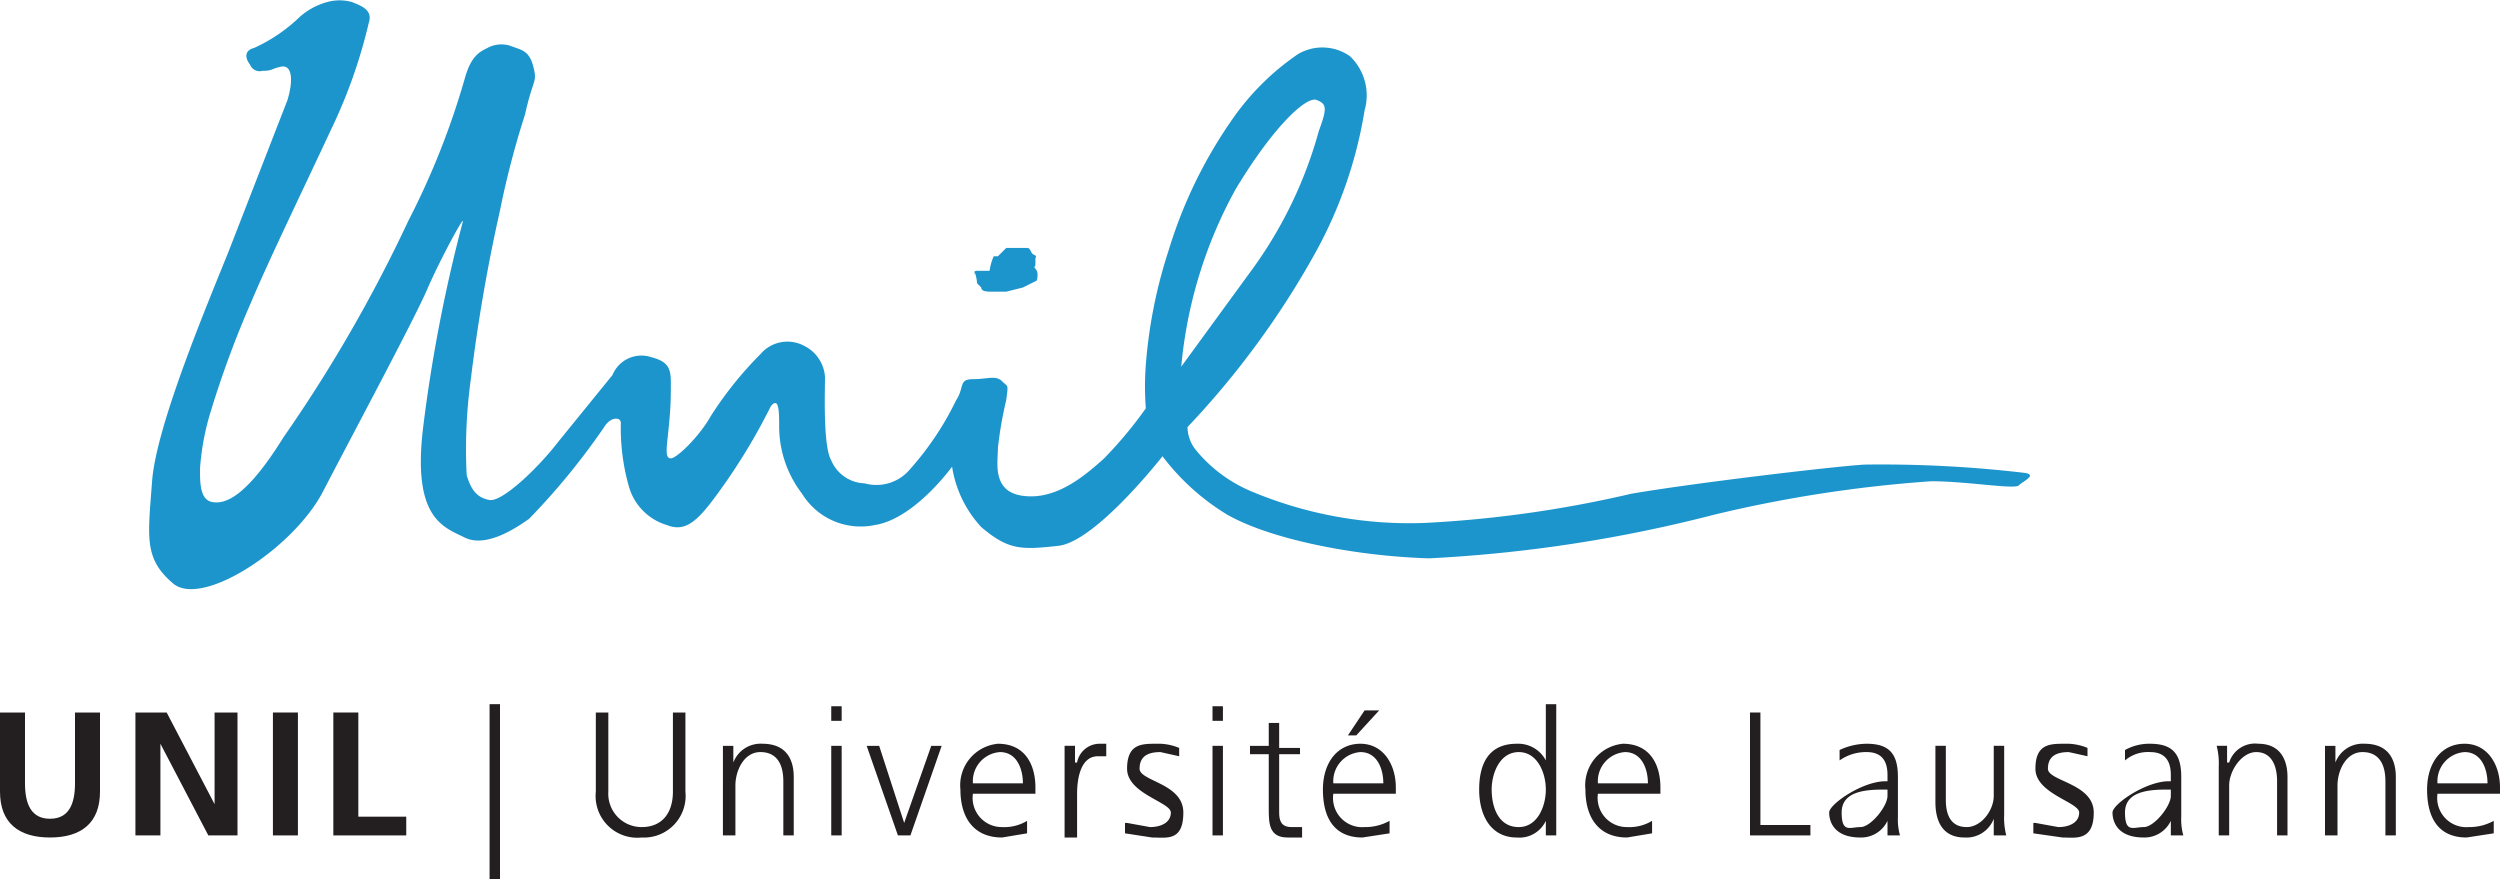 <svg xmlns="http://www.w3.org/2000/svg" viewBox="0 0 120 42.2"><title>unil</title><g id="Capa_2" data-name="Capa 2"><g id="svg2"><g id="g11"><g id="g13"><g id="g15"><g id="g17"><path id="path23" d="M97.2,22.7a59.1,59.1,0,0,0-7.7-.4c-1.6.1-8.3.9-11.2,1.4a55.8,55.8,0,0,1-9.9,1.4,19.6,19.6,0,0,1-8.3-1.5,6.9,6.9,0,0,1-2.7-2,1.8,1.8,0,0,1-.4-1.1,41.2,41.2,0,0,0,6.1-8.3,21.1,21.1,0,0,0,2.4-6.9,2.6,2.6,0,0,0-.7-2.6,2.3,2.3,0,0,0-2.5-.1,12.2,12.2,0,0,0-3.2,3.2,22.2,22.2,0,0,0-3,6.2A23.5,23.5,0,0,0,55,17.5a13.5,13.5,0,0,0,0,2.1A19.9,19.9,0,0,1,53,22c-1.1,1-2.4,2-3.9,1.8s-1.2-1.6-1.2-2.3a18.5,18.5,0,0,1,.4-2.3c.1-.8.1-.6-.2-.9s-.7-.1-1.4-.1-.4.4-.8,1a14.3,14.3,0,0,1-2.2,3.3,2.1,2.1,0,0,1-2.2.7,1.8,1.8,0,0,1-1.6-1.1c-.4-.7-.3-3.3-.3-4a1.8,1.8,0,0,0-1-1.5,1.7,1.7,0,0,0-2.1.4,17.6,17.6,0,0,0-2.4,3c-.5.9-1.6,2-1.9,2s-.2-.5-.1-1.5.1-1.4.1-2.2-.3-1-1.1-1.2a1.5,1.5,0,0,0-1.7.9l-2.6,3.2c-1,1.3-2.7,2.9-3.3,2.8s-.9-.5-1.1-1.2a24.6,24.6,0,0,1,.2-4.6A81.8,81.8,0,0,1,24,10.1a42.2,42.2,0,0,1,1.2-4.6c.4-1.8.6-1.5.4-2.3s-.6-.8-1.1-1a1.4,1.4,0,0,0-1.1.1c-.4.2-.8.4-1.1,1.5a37.3,37.3,0,0,1-2.7,6.8,70.5,70.5,0,0,1-6,10.4c-1.8,2.9-2.8,3.2-3.4,3.1s-.6-.9-.6-1.6a12.1,12.1,0,0,1,.5-2.7,48.4,48.4,0,0,1,2-5.4c.8-1.9,2.4-5.2,3.8-8.2a24.8,24.8,0,0,0,1.8-5.1c.2-.6-.3-.8-.8-1a2.2,2.2,0,0,0-1.2,0,3.3,3.3,0,0,0-1.3.7,7.8,7.8,0,0,1-2.2,1.5c-.4.1-.5.4-.2.8a.5.5,0,0,0,.6.3c.5,0,.4-.1.9-.2s.6.6.3,1.6L11,12c-1,2.5-3.5,8.4-3.7,11.1s-.4,3.7,1,4.9,5.8-1.7,7.2-4.4,4.4-8.3,5-9.7,1.9-3.8,1.7-3.2a74.1,74.1,0,0,0-1.9,9.9c-.5,4.3,1,4.7,2,5.2s2.4-.4,3.1-.9A33.3,33.3,0,0,0,29,20.5c.3-.5.8-.5.8-.2a10.3,10.3,0,0,0,.4,3.1A2.7,2.7,0,0,0,32,25.2c1,.4,1.6-.3,2.8-2A29.1,29.1,0,0,0,37,19.5c.4-.5.4.3.4,1a5.3,5.3,0,0,0,1.1,3.2A3.3,3.3,0,0,0,42,25.2c1.9-.3,3.7-2.8,3.7-2.8a5.5,5.5,0,0,0,1.4,2.9c1.3,1.1,1.9,1.1,3.7.9s5-4.3,5-4.3a11.1,11.1,0,0,0,3.1,2.8c2.1,1.2,6.2,2,9.7,2.1a68.3,68.3,0,0,0,13.7-2.1,63.2,63.2,0,0,1,10.4-1.6c1.7,0,4,.4,4.2.2s.9-.5.3-.6ZM59.3,9.1c1.8-3,3.4-4.5,3.9-4.3s.5.4.1,1.5a20.5,20.5,0,0,1-3.1,6.5l-3.5,4.8a21.7,21.7,0,0,1,2.6-8.5h0" fill="#1c95cd" fill-rule="evenodd"/></g></g><path id="path25" d="M46.8,13.2c0-.1-.1-.2.1-.2h.6a2.5,2.5,0,0,1,.2-.7h.2l.4-.4h.9c.2,0,.2,0,.3.2s.3.1.2.3v.3c0,.1-.1.1,0,.2a.4.4,0,0,1,.1.3c0,.1,0,.3-.1.3l-.6.3-.8.2h-.7c-.2,0-.5,0-.5-.2l-.2-.2a2,2,0,0,0-.1-.5h0" fill="#1c95cd" fill-rule="evenodd"/><path id="path27" d="M0,34.2H1.2v3.4c0,1,.3,1.7,1.2,1.7s1.2-.7,1.2-1.7V34.2H4.8V38c0,1.5-.9,2.2-2.4,2.2S0,39.5,0,38V34.2" fill="#231f20"/><path id="path29" d="M6.5,34.2H8l2.3,4.4h0V34.2h1.1v5.9H10L7.7,35.7h0v4.4H6.5V34.2" fill="#231f20"/><path id="path31" d="M13.1,34.2h1.2v5.9H13.1V34.2" fill="#231f20"/><path id="path33" d="M16,34.2h1.2v5h2.3v.9H16V34.2" fill="#231f20"/><path id="path35" d="M24,33.8v8.4h-.5V33.8H24" fill="#231f20"/><path id="path37" d="M32.9,38a2,2,0,0,1-2.1,2.2A2,2,0,0,1,28.6,38V34.2h.6V38a1.6,1.6,0,0,0,1.6,1.7c1,0,1.5-.7,1.5-1.7V34.2h.6V38" fill="#231f20"/><path id="path39" d="M34.7,36.8v-1h.5v.8h0a1.4,1.4,0,0,1,1.4-.9c1.1,0,1.5.7,1.5,1.6v2.8h-.5V37.5c0-.8-.3-1.4-1.1-1.4s-1.2.9-1.2,1.6v2.4h-.6V36.8" fill="#231f20"/><path id="path41" d="M40.4,34.6h-.5v-.7h.5v.7m-.5,1.2h.5v4.3h-.5V35.8" fill="#231f20"/><path id="path43" d="M43.7,40.1h-.6l-1.5-4.3h.6l1.2,3.7h0l1.3-3.7h.5l-1.5,4.3h0" fill="#231f20"/><path id="path45" d="M49.3,40l-1.2.2c-1.4,0-2-1-2-2.3a2,2,0,0,1,1.8-2.2c1.3,0,1.8,1,1.8,2.1v.3h-3a1.4,1.4,0,0,0,1.4,1.6,2.1,2.1,0,0,0,1.2-.3V40m-.2-2.4c0-.7-.3-1.5-1.1-1.5a1.4,1.4,0,0,0-1.3,1.5h2.4" fill="#231f20"/><path id="path47" d="M51.1,36.7v-.9h.5v.8h.1a1.1,1.1,0,0,1,1.1-.9h.3v.6h-.4c-.8,0-1,1-1,1.8v2.1h-.6V36.7" fill="#231f20"/><path id="path49" d="M54.1,39.5l1.1.2c.5,0,1-.2,1-.7s-2.1-.9-2.1-2.1.7-1.2,1.4-1.2a2.6,2.6,0,0,1,1.1.2v.4l-.9-.2c-.6,0-1,.2-1,.8s2.1.7,2.1,2.1-.8,1.2-1.5,1.2L54,40v-.5h0" fill="#231f20"/><path id="path51" d="M58.7,34.6h-.5v-.7h.5v.7m-.5,1.2h.5v4.3h-.5V35.8" fill="#231f20"/><path id="path53" d="M62.4,36.2h-1V39c0,.4.1.7.6.7h.5v.5h-.7c-.9,0-.9-.7-.9-1.4V36.2H60v-.4h.9V34.7h.5v1.2h1v.4" fill="#231f20"/><path id="path55" d="M66.7,40l-1.3.2c-1.4,0-1.9-1-1.9-2.3s.7-2.2,1.8-2.2,1.7,1,1.7,2.1v.3H64a1.4,1.4,0,0,0,1.5,1.6,2.4,2.4,0,0,0,1.2-.3V40m-.3-2.4c0-.7-.3-1.5-1.1-1.5A1.4,1.4,0,0,0,64,37.6h2.4m-.9-3.5h.7l-1.1,1.2h-.4l.8-1.2h0" fill="#231f20"/><path id="path57" d="M74.7,40.1h-.5v-.7h0a1.4,1.4,0,0,1-1.4.8c-1.2,0-1.8-1-1.8-2.3s.5-2.2,1.8-2.2a1.5,1.5,0,0,1,1.4.8h0V33.8h.5v6.3m-1.8-.4c.9,0,1.3-1,1.3-1.8s-.4-1.8-1.3-1.8-1.3,1-1.3,1.8.3,1.8,1.3,1.8h0" fill="#231f20"/><path id="path59" d="M79.3,40l-1.2.2c-1.4,0-2-1-2-2.3a2,2,0,0,1,1.8-2.2c1.3,0,1.8,1,1.8,2.1v.3h-3a1.4,1.4,0,0,0,1.4,1.6,2.1,2.1,0,0,0,1.2-.3V40m-.2-2.4c0-.7-.3-1.5-1.1-1.5a1.4,1.4,0,0,0-1.3,1.5h2.4" fill="#231f20"/><path id="path61" d="M84,34.2h.5v5.4h2.4v.5H84V34.2" fill="#231f20"/><path id="path63" d="M90.6,39.4h0a1.4,1.4,0,0,1-1.3.8c-1.3,0-1.5-.8-1.5-1.2s1.6-1.5,2.7-1.5h.1v-.3c0-.7-.3-1.1-1-1.1a2.2,2.2,0,0,0-1.3.4V36a3.1,3.1,0,0,1,1.3-.3c1.1,0,1.5.5,1.5,1.6v1.9a2.8,2.8,0,0,0,.1.9h-.6v-.7m0-1.5h-.2c-.9,0-2,.1-2,1.1s.4.7.9.7,1.3-1,1.3-1.5v-.3" fill="#231f20"/><path id="path65" d="M96.2,39.1a3.4,3.4,0,0,0,.1,1h-.6v-.8h0a1.4,1.4,0,0,1-1.4.9c-1,0-1.4-.7-1.4-1.7V35.8h.5v2.6c0,.8.3,1.3,1,1.3s1.3-.8,1.3-1.5V35.8h.5v3.3" fill="#231f20"/><path id="path67" d="M97.7,39.5l1.1.2c.5,0,1-.2,1-.7s-2.1-.9-2.1-2.1.7-1.2,1.4-1.2a2.6,2.6,0,0,1,1.1.2v.4l-.9-.2c-.6,0-1,.2-1,.8s2.2.7,2.2,2.1-.9,1.2-1.5,1.2L97.6,40v-.5h0" fill="#231f20"/><path id="path69" d="M104.2,39.4h0a1.4,1.4,0,0,1-1.3.8c-1.3,0-1.5-.8-1.5-1.2s1.6-1.5,2.7-1.5h.1v-.3c0-.7-.3-1.1-1-1.1a1.7,1.7,0,0,0-1.2.4V36a2.4,2.4,0,0,1,1.2-.3c1.1,0,1.5.5,1.5,1.6v1.9a2.8,2.8,0,0,0,.1.9h-.6v-.7m0-1.5H104c-.9,0-2,.1-2,1.1s.4.7.9.7,1.3-1,1.3-1.5v-.3" fill="#231f20"/><path id="path71" d="M106.5,36.8a3.4,3.4,0,0,0-.1-1h.5v.8h.1a1.3,1.3,0,0,1,1.4-.9c1,0,1.4.7,1.4,1.6v2.8h-.5V37.5c0-.8-.3-1.4-1-1.4s-1.3.9-1.3,1.6v2.4h-.5V36.8" fill="#231f20"/><path id="path73" d="M111.6,36.8v-1h.5v.8h0a1.4,1.4,0,0,1,1.4-.9c1.1,0,1.5.7,1.5,1.6v2.8h-.5V37.5c0-.8-.3-1.4-1.1-1.4s-1.2.9-1.2,1.6v2.4h-.6V36.8" fill="#231f20"/><path id="path75" d="M119.7,40l-1.3.2c-1.4,0-1.9-1-1.9-2.3s.7-2.2,1.8-2.2,1.7,1,1.7,2.1v.3h-3a1.4,1.4,0,0,0,1.5,1.6,2.4,2.4,0,0,0,1.2-.3V40m-.3-2.4c0-.7-.3-1.5-1.1-1.5a1.4,1.4,0,0,0-1.3,1.5h2.4" fill="#231f20"/></g></g></g></g></svg>